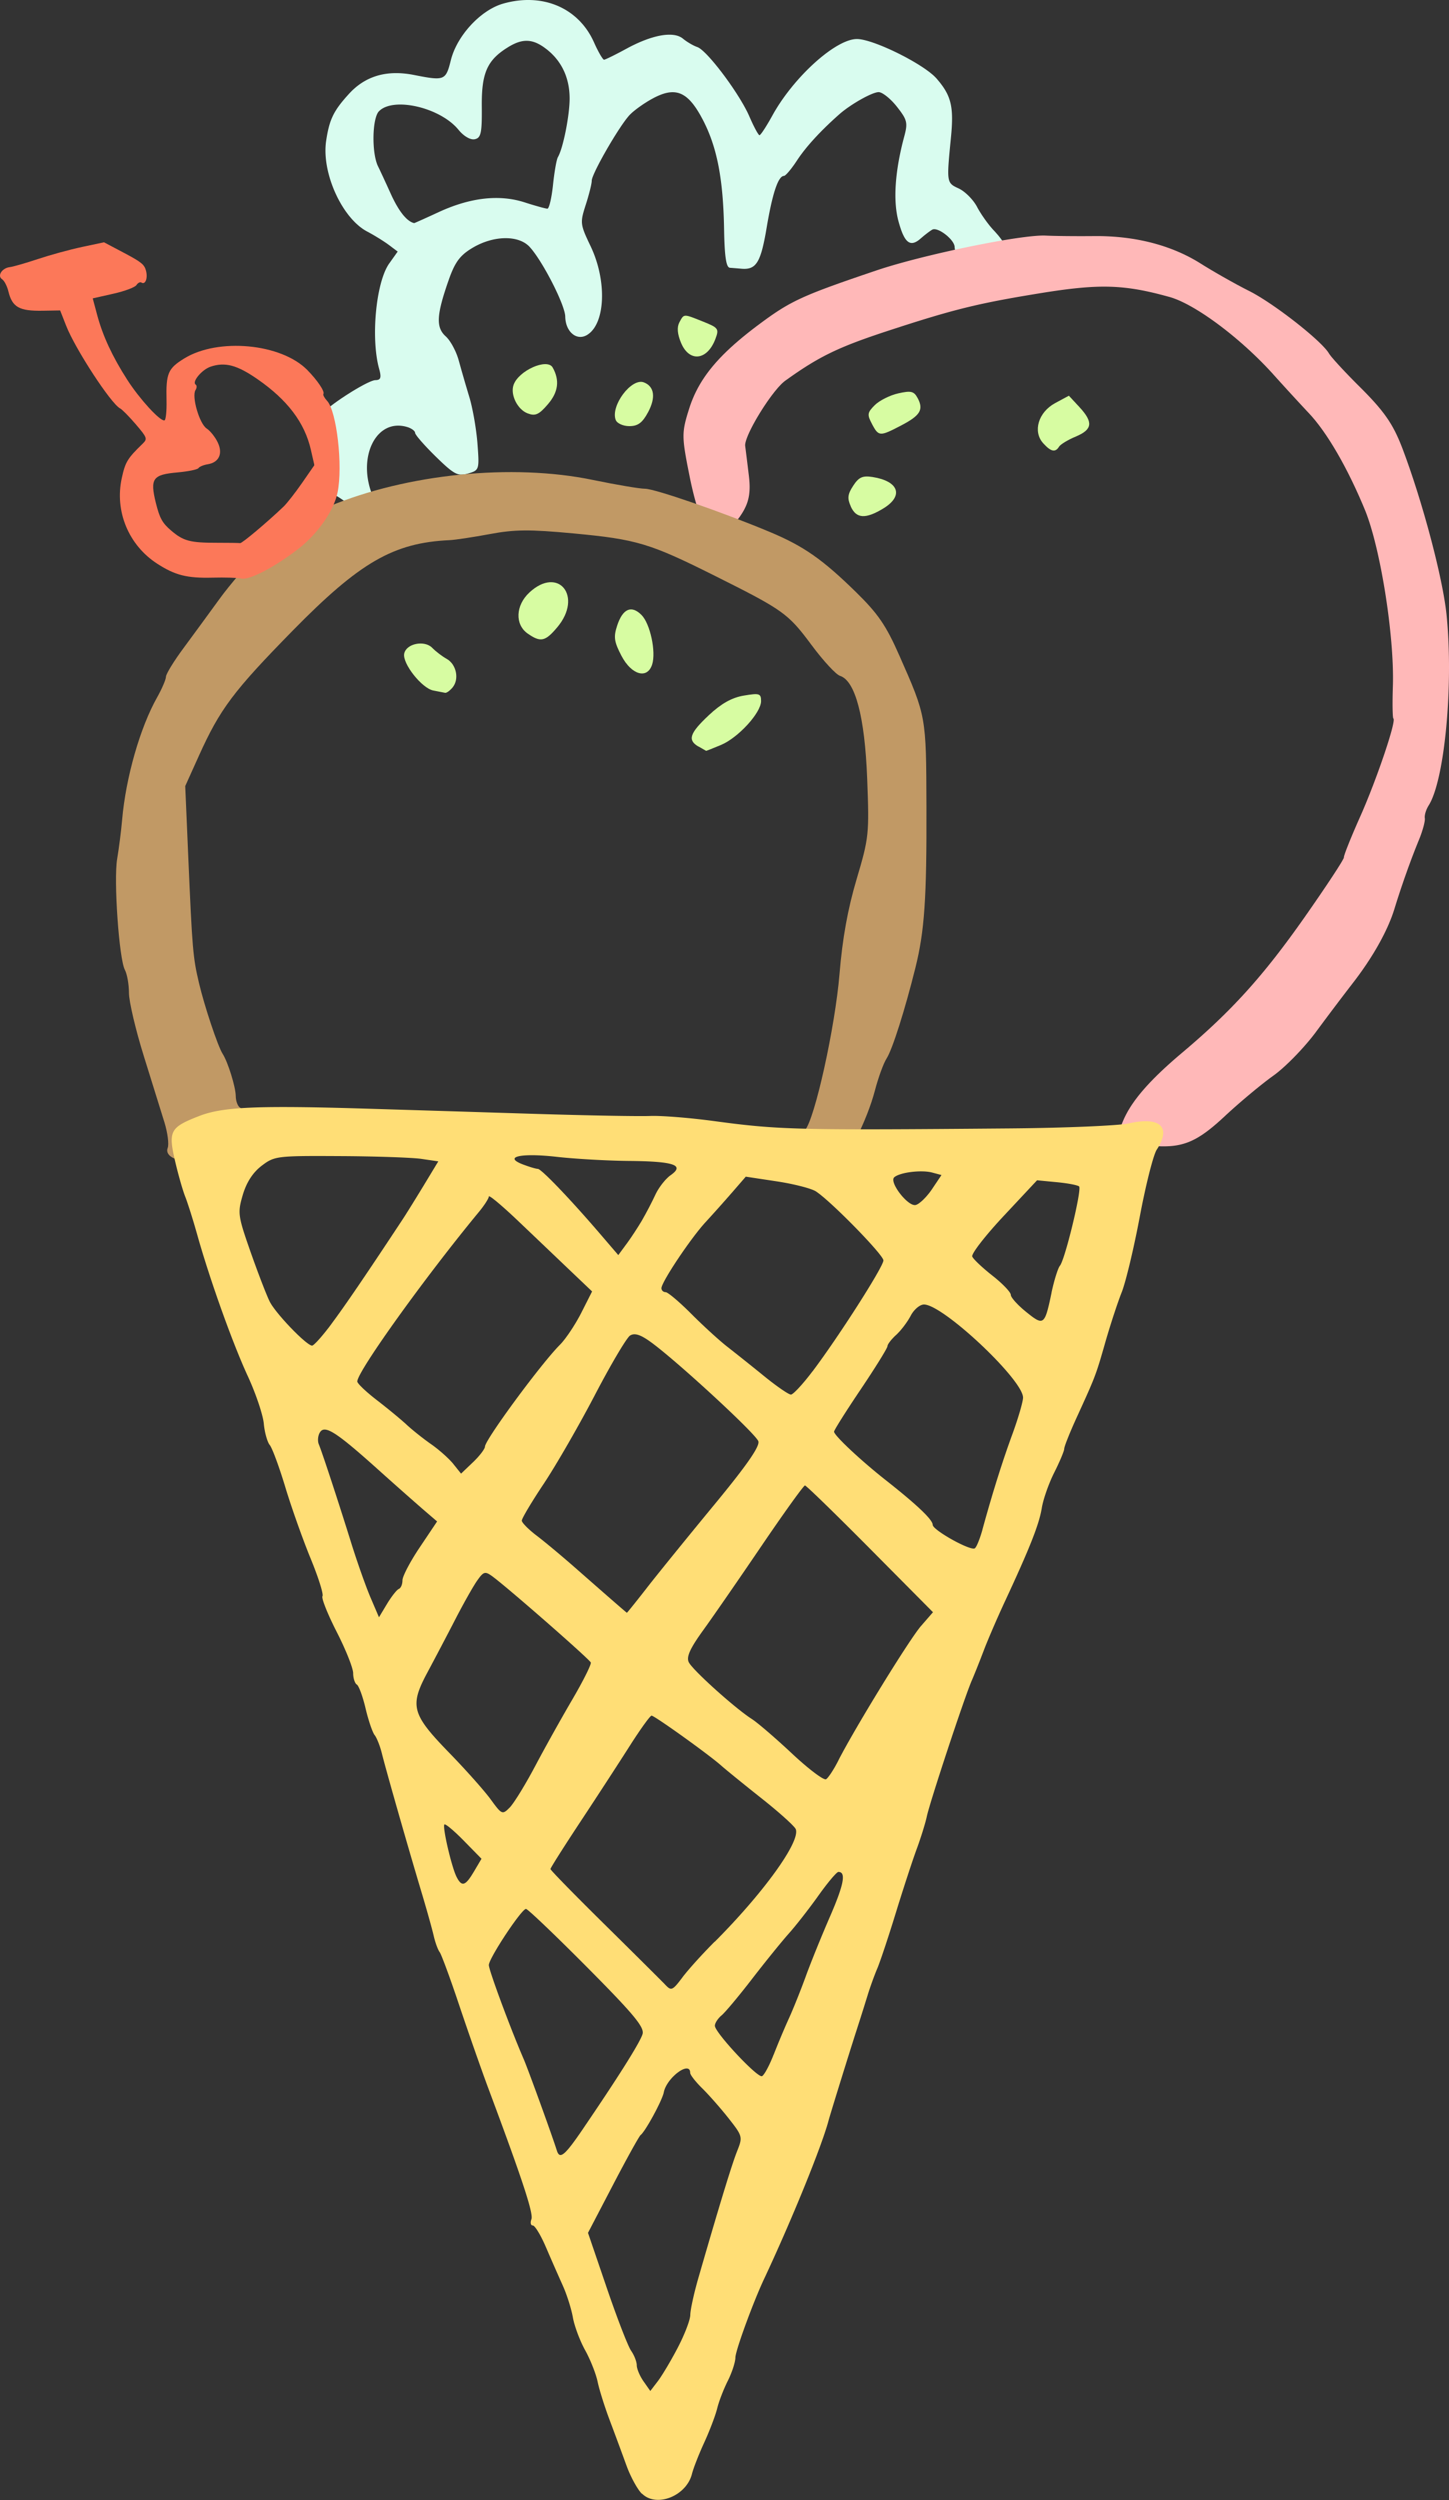 <svg xmlns="http://www.w3.org/2000/svg" viewBox="0 0 248.895 429.295" overflow="visible"><rect x="0" y="0" width="248.895" height="429.295" fill="#333333" stroke="none"/><switch><g><path d="M119.96 128.19c-1.899-1.108-1.502-2.286 1.813-5.393 2.124-1.989 3.94-3.006 6.001-3.354 2.671-.451 2.956-.36 2.956.948 0 2.001-3.928 6.297-6.898 7.536-1.352.563-2.493 1.017-2.542 1.006-.06-.03-.65-.36-1.33-.76zm-45.541-9.62c-1.957-.376-5.32-4.632-4.992-6.319.333-1.737 3.48-2.387 4.828-.998.589.611 1.699 1.458 2.471 1.885 1.667.929 2.199 3.483 1.014 4.91-.461.563-1.046.975-1.288.922-.248-.05-1.159-.23-2.033-.4zm32.341-5.93c-1.282-2.452-1.393-3.264-.744-5.234.954-2.892 2.446-3.537 4.173-1.808 1.488 1.485 2.525 6.313 1.833 8.5-.82 2.58-3.54 1.82-5.26-1.46zm-16.124-3.85c-2.218-1.555-2.079-4.843.302-7.052 4.987-4.621 9.232.69 4.779 5.982-2.072 2.46-2.86 2.62-5.081 1.07zm55.514-21.815c-.639-1.396-.558-2.098.406-3.567.96-1.472 1.614-1.764 3.316-1.499 4.531.716 5.398 3.24 1.866 5.396-3.07 1.862-4.65 1.767-5.6-.33zm33.04-10.861c-1.825-2.016-.839-5.333 2.053-6.892l2.36-1.271 1.801 1.942c2.418 2.61 2.265 3.867-.621 5.073-1.331.557-2.623 1.334-2.863 1.729-.65 1.044-1.4.886-2.73-.581zm-29.41-3.316c-.853-1.597-.805-1.945.477-3.227.795-.789 2.608-1.702 4.029-2.021 2.209-.497 2.702-.375 3.34.812 1.062 1.987.461 2.985-2.854 4.71-3.66 1.908-3.84 1.9-5-.274zm-44.02-.688c-.927-2.42 2.71-7.266 4.837-6.449 1.813.695 2.076 2.609.719 5.134-.975 1.812-1.742 2.38-3.216 2.38-1.07 0-2.12-.475-2.34-1.065zm-15.117-1.12c-1.749-.658-3.008-3.188-2.435-4.873.842-2.475 5.787-4.677 6.727-3.004 1.229 2.187.965 4.216-.795 6.27-1.55 1.819-2.179 2.104-3.497 1.607zm26.347-12.101c-.643-1.535-.739-2.693-.296-3.529.815-1.511.65-1.506 4.098-.124 2.618 1.046 2.753 1.237 2.087 2.984-1.4 3.687-4.47 4.036-5.89.669z" fill="#D7FCA2"/><path d="M60.898 87.544c-.951-.977-2.524-2.142-3.502-2.589-2.805-1.288-3.752-3.718-3.335-8.551.2-2.33.73-4.696 1.178-5.256 1.282-1.612 7.952-5.848 9.244-5.87.929-.015 1.06-.423.638-1.952-1.459-5.288-.533-14.906 1.743-18.094l1.446-2.033-1.527-1.148c-.846-.627-2.51-1.661-3.705-2.287-4.321-2.272-7.868-10.092-7.058-15.557.552-3.706 1.276-5.2 3.951-8.12 2.803-3.057 6.498-4.128 11.109-3.218 5.303 1.042 5.484.969 6.367-2.548C78.492 6.13 82.553 1.736 86.4.63c6.753-1.938 12.956.688 15.612 6.601.739 1.666 1.529 3.023 1.747 3.021.215-.004 1.92-.84 3.794-1.861 4.462-2.434 8.142-3.09 9.765-1.748.679.565 1.79 1.211 2.457 1.437 1.672.56 7.275 8.036 8.96 11.949.759 1.756 1.534 3.19 1.724 3.187.2-.003 1.193-1.527 2.219-3.391 3.605-6.54 10.789-13.062 14.47-13.123 2.776-.048 11.556 4.292 13.727 6.788 2.524 2.899 2.992 4.811 2.469 10.125-.763 7.791-.764 7.774 1.351 8.758 1.073.503 2.486 1.918 3.13 3.146.648 1.231 1.911 3.018 2.813 3.974 3.008 3.198 2.963 4.611-.188 6.679-1.558 1.016-3.109 1.849-3.464 1.855-.698.012-2.989-4.248-3.01-5.619-.025-1.267-2.929-3.507-3.846-2.969-.433.251-1.316.929-1.968 1.502-1.805 1.6-2.81.827-3.831-2.95-.956-3.513-.604-8.642.999-14.588.629-2.332.5-2.838-1.284-5.097-1.089-1.381-2.504-2.497-3.131-2.487-1.139.02-4.866 2.129-6.786 3.841-3.216 2.847-5.728 5.592-7.237 7.905-.944 1.444-1.947 2.631-2.226 2.638-.999.028-1.981 2.957-2.979 8.896-1.01 6.018-1.793 7.276-4.369 7.043a129.21 129.21 0 00-1.942-.159c-.639-.051-.919-1.891-.999-6.599-.151-8.676-1.205-14.121-3.65-18.812-2.534-4.849-4.642-5.766-8.523-3.707-1.458.773-3.279 2.064-4.041 2.87-1.766 1.854-6.538 10.129-6.52 11.304.01.485-.453 2.333-1.023 4.107-1.003 3.118-.975 3.355.826 7.128 2.879 6.024 2.543 13.489-.687 15.29-1.764.985-3.624-.633-3.667-3.2-.03-1.989-3.874-9.515-6.102-11.951-1.905-2.086-6.247-2.01-9.876.177-2.125 1.277-2.979 2.447-4.055 5.53-2.094 5.979-2.204 8.104-.491 9.643.805.72 1.8 2.57 2.223 4.109a268.726 268.726 0 001.834 6.332c.584 1.941 1.213 5.561 1.393 8.036.334 4.421.295 4.516-1.628 5.075-1.743.506-2.386.168-5.526-2.9-1.955-1.913-3.553-3.746-3.561-4.079-.004-.335-.618-.789-1.368-1.012-5.391-1.613-8.749 5.38-5.807 12.098.942 2.166.988 2.75.226 3.249-1.352.89-1.57.821-3.457-1.127zm14.448-51.117c5.439-2.513 10.411-3.08 14.762-1.68 1.868.602 3.636 1.089 3.922 1.085.291-.004.724-1.839.96-4.076.228-2.24.613-4.388.843-4.781.894-1.5 2.029-7.224 2.011-10.132-.021-3.554-1.42-6.466-4.08-8.483-2.264-1.726-4.024-1.79-6.517-.242-3.579 2.214-4.549 4.418-4.49 10.206.04 4.538-.138 5.361-1.214 5.585-.731.154-1.894-.52-2.785-1.621-3.131-3.836-11.216-5.714-13.672-3.172-1.165 1.206-1.262 7.177-.154 9.438.288.576 1.286 2.724 2.212 4.773 1.36 2.976 2.743 4.705 3.997 4.985.047.01 1.934-.835 4.205-1.885z" fill="#D9FCEF"/><path d="M197.83 196.76c-1.688-.139-3.685-.692-4.432-1.232-1.289-.919-1.314-1.117-.444-3.149 1.443-3.365 4.56-6.943 10.123-11.625 8.526-7.182 13.949-13.186 21.064-23.324 3.73-5.32 6.749-9.913 6.702-10.202-.049-.29 1.217-3.46 2.82-7.05 2.787-6.254 6.225-16.409 5.681-16.796-.146-.104-.188-2.611-.087-5.577.272-8.592-2.157-23.879-4.834-30.321-2.983-7.207-6.514-13.28-9.623-16.56a460.699 460.699 0 01-5.978-6.516c-5.631-6.286-13.524-12.188-17.937-13.412-7.871-2.188-12.062-2.305-22.439-.609-10.492 1.711-14.681 2.744-25.778 6.376-8.661 2.833-11.97 4.434-17.779 8.609-2.282 1.643-7.102 9.482-6.887 11.207.109.837.393 3.136.632 5.112.317 2.592.073 4.26-.896 5.989-1.229 2.202-3.484 4.325-4.836 4.551-1.388.233-3.158-3.938-4.472-10.554-1.348-6.719-1.351-7.38-.072-11.443 1.651-5.255 5.099-9.4 12.209-14.671 5.287-3.923 7.297-4.838 20.007-9.134 8.011-2.704 24.892-6.177 29.032-5.973 1.612.079 5.333.116 8.279.085 7.021-.077 13.367 1.556 18.395 4.741 2.243 1.412 5.981 3.529 8.309 4.694 4.199 2.114 12.394 8.526 13.687 10.713.363.63 2.69 3.155 5.164 5.615 4.354 4.32 5.858 6.496 7.486 10.782 3.426 9.052 6.903 22.164 7.547 28.482 1.223 11.992-.321 28.433-3.075 32.749-.44.696-.74 1.673-.658 2.172.087.499-.363 2.159-.989 3.688-1.403 3.401-2.997 7.877-4.229 11.894-1.151 3.754-3.743 8.361-7.197 12.806a512.31 512.31 0 00-6.246 8.277c-1.973 2.679-5.272 6.069-7.32 7.533-2.063 1.466-5.789 4.573-8.289 6.902-4.9 4.59-7.37 5.6-12.61 5.17z" fill="#FFB8B8"/><path d="M140.4 199.52c-2.563-2.705-3.174-4.27-2.127-5.453 1.688-1.908 5.173-17.664 5.931-26.829.503-6.085 1.411-11.128 2.928-16.238 2.13-7.169 2.188-7.738 1.822-17.315-.407-10.61-2.043-16.802-4.677-17.635-.68-.217-2.875-2.586-4.861-5.265-4.067-5.468-4.816-6.004-16.663-11.926-11.151-5.575-13.382-6.243-24.231-7.26-7.552-.708-10.099-.688-14.364.108-2.846.531-5.974 1.004-6.943 1.048-9.621.442-15.42 3.792-26.96 15.559-10.173 10.375-12.465 13.432-16.079 21.439l-2.36 5.23.519 12.066c.689 15.997.805 17.358 1.841 21.738.927 3.964 3.25 10.909 4.065 12.171.912 1.413 2.236 5.69 2.254 7.243.005.85.327 1.743.717 1.981 2.23 1.382-2.333 7.379-6.714 8.828-2.939.971-6.355-.164-5.694-1.888.245-.638-.011-2.618-.563-4.403l-3.55-11.405c-1.401-4.486-2.543-9.354-2.543-10.812s-.312-3.231-.692-3.937c-1.009-1.891-1.952-15.415-1.332-19.095.302-1.751.682-4.769.854-6.709.628-7.246 3.089-15.841 6.016-21.025.826-1.468 1.507-3.059 1.512-3.53.008-.476 1.357-2.679 3.003-4.898 1.641-2.219 4.418-6.012 6.169-8.426 1.742-2.417 5.105-6.319 7.466-8.672 3.571-3.569 5.459-4.774 11.293-7.216 13.445-5.626 31.535-7.452 45.387-4.583 4.024.833 8.055 1.514 8.962 1.514 1.699 0 13.415 4.055 21.495 7.444 5.786 2.424 9.049 4.712 14.83 10.383 3.726 3.659 5.114 5.694 7.367 10.813 4.628 10.481 4.609 10.36 4.656 25.878.054 15.851-.328 21.436-1.894 27.733-1.814 7.297-3.964 14.063-4.961 15.601-.524.815-1.421 3.28-1.996 5.479-1.349 5.175-4.905 12.2-6.655 13.137-1.68.9-1.52.94-3.24-.87z" fill="#C19965"/><path d="M110.25 428.22c-.764-.766-1.954-2.943-2.64-4.843a812.577 812.577 0 00-2.841-7.678c-.887-2.333-1.833-5.354-2.115-6.71-.278-1.357-1.249-3.804-2.149-5.424-.902-1.623-1.848-4.165-2.108-5.647-.263-1.485-1.05-3.967-1.76-5.517a504.884 504.884 0 01-2.868-6.533c-.875-2.04-1.886-3.712-2.247-3.712-.359 0-.466-.482-.24-1.072.375-.975-1.53-6.773-7.436-22.575-1.157-3.108-3.383-9.462-4.948-14.121-1.555-4.66-3.084-8.789-3.378-9.18-.302-.387-.763-1.656-1.03-2.823-.264-1.162-1.244-4.658-2.179-7.766-2.413-8.068-6.037-20.779-6.708-23.496-.312-1.274-.875-2.703-1.251-3.179-.375-.472-1.071-2.53-1.554-4.566-.477-2.043-1.153-3.888-1.502-4.104-.347-.213-.633-1.098-.633-1.959 0-.862-1.271-4.051-2.826-7.088-1.55-3.034-2.654-5.796-2.443-6.134.208-.336-.709-3.245-2.034-6.462-1.324-3.217-3.277-8.708-4.333-12.201-1.051-3.495-2.264-6.777-2.688-7.291-.422-.516-.886-2.17-1.025-3.68-.14-1.507-1.373-5.175-2.746-8.145-2.623-5.676-6.521-16.57-8.693-24.305-.707-2.526-1.641-5.472-2.07-6.554-.43-1.08-1.217-3.858-1.754-6.176-1.167-5.067-.821-5.703 4.174-7.643 4.079-1.583 9.947-1.834 29.259-1.244 6.797.209 19.662.606 28.591.886 8.935.274 17.762.434 19.62.354 1.86-.08 6.783.313 10.944.875 11.184 1.512 14.314 1.59 50.897 1.262 9.466-.083 18.636-.471 20.378-.863 5.397-1.209 7.332.625 4.773 4.527-.578.888-1.881 6.039-2.897 11.448s-2.413 11.262-3.108 13.01c-.697 1.749-1.947 5.562-2.785 8.474-1.654 5.8-1.721 5.968-4.896 12.917-1.211 2.639-2.198 5.111-2.198 5.496 0 .382-.772 2.211-1.704 4.067-.94 1.854-1.915 4.623-2.158 6.153-.455 2.78-2.063 6.853-6.419 16.198-1.26 2.719-2.836 6.373-3.501 8.117-.66 1.749-1.609 4.135-2.113 5.297-1.282 2.969-7.155 20.734-7.706 23.301-.246 1.164-1.041 3.707-1.756 5.646-.718 1.942-2.326 6.866-3.581 10.945-1.25 4.077-2.681 8.366-3.175 9.528-.499 1.167-1.244 3.232-1.661 4.593a471.624 471.624 0 01-1.895 6c-1.243 3.846-4.516 14.396-4.817 15.533-1.175 4.419-6.343 17.119-11.089 27.224-1.89 4.023-4.908 12.299-4.908 13.45 0 .762-.584 2.565-1.31 4.012-.724 1.438-1.539 3.562-1.817 4.719-.284 1.166-1.271 3.778-2.203 5.813-.936 2.027-1.89 4.477-2.13 5.429-.94 3.81-6.12 5.86-8.59 3.39zm6.16-25.07c1.176-2.238 2.153-4.778 2.163-5.648.01-.867.616-3.646 1.339-6.166 3.601-12.477 5.788-19.651 6.7-21.936.981-2.456.944-2.596-1.464-5.652-1.355-1.718-3.396-4.034-4.532-5.151-1.137-1.115-2.064-2.306-2.064-2.648 0-2.183-4.048.813-4.537 3.354-.264 1.376-3.147 6.685-3.973 7.318-.258.193-2.394 4.054-4.753 8.575l-4.29 8.222 3.218 9.43c1.77 5.189 3.652 10.056 4.189 10.82.534.764.97 1.891.97 2.489 0 .607.52 1.847 1.164 2.762l1.163 1.659 1.281-1.672c.7-.91 2.25-3.5 3.42-5.74zm-16.21-37.68c6.136-9.01 9.735-14.742 10.169-16.178.349-1.175-1.48-3.382-9.518-11.476-5.478-5.512-10.201-10.022-10.502-10.022-.768 0-6.382 8.485-6.382 9.646 0 .873 3.758 11.016 5.979 16.125.777 1.801 4.837 12.984 5.7 15.709.502 1.61 1.352.91 4.555-3.8zm32.7-12.66c.742-1.915 1.938-4.75 2.652-6.304.706-1.553 1.982-4.73 2.83-7.06.842-2.33 2.708-6.938 4.146-10.244 2.424-5.564 2.849-7.761 1.485-7.761-.295 0-1.84 1.828-3.427 4.06-1.589 2.234-3.883 5.173-5.1 6.529-1.211 1.36-4.051 4.862-6.301 7.781s-4.607 5.739-5.24 6.265c-.634.527-1.152 1.328-1.152 1.783 0 1.155 7.26 8.934 8.086 8.658.36-.13 1.27-1.8 2.01-3.71zm-10.11-19.39c8.415-8.446 14.715-17.189 13.902-19.314-.194-.505-2.843-2.895-5.89-5.304-3.047-2.413-6.166-4.95-6.943-5.641-2.119-1.883-11.43-8.554-11.938-8.554-.248 0-1.909 2.308-3.703 5.12-1.79 2.816-5.591 8.664-8.455 12.995-2.864 4.334-5.21 8.034-5.21 8.226 0 .188 4.212 4.494 9.36 9.568 5.143 5.078 9.831 9.735 10.416 10.354.96 1.021 1.216.908 2.809-1.21.95-1.3 3.49-4.11 5.64-6.26zm-41.374-12.05l1.292-2.188-3.034-3.094c-1.668-1.703-3.171-2.961-3.338-2.797-.379.384 1.246 7.377 2.1 9.025.894 1.74 1.507 1.55 2.98-.95zm10.464-18.01c1.662-3.153 4.559-8.334 6.426-11.52 1.866-3.188 3.297-6.05 3.174-6.36-.22-.571-14.368-12.949-16.926-14.806-1.223-.889-1.492-.813-2.563.705-.667.931-2.351 3.918-3.756 6.639-1.4 2.72-3.57 6.844-4.821 9.176-3.082 5.749-2.697 7.158 3.727 13.77 2.837 2.911 6.045 6.519 7.134 8.009 1.925 2.643 2.017 2.68 3.277 1.413.712-.72 2.659-3.88 4.328-7.03zm52.13-1.07c2.869-5.614 12.205-20.803 14.206-23.093l2.044-2.35-10.791-10.875c-5.936-5.982-10.977-10.885-11.197-10.889-.227-.009-3.558 4.628-7.416 10.301-3.852 5.674-8.382 12.227-10.074 14.565-2.271 3.146-2.909 4.571-2.472 5.483.644 1.337 7.975 7.931 10.834 9.753.97.618 4.082 3.291 6.914 5.945 2.827 2.648 5.454 4.625 5.835 4.397.39-.24 1.35-1.7 2.13-3.25zm-75.497-29.45c.343-.129.62-.791.62-1.478 0-.686 1.338-3.238 2.979-5.673l2.97-4.43-2.446-2.101a717.604 717.604 0 01-7.738-6.854c-7.15-6.413-9.102-7.666-9.933-6.356-.355.552-.446 1.48-.203 2.062.59 1.427 3.278 9.601 5.567 16.944 1.03 3.301 2.524 7.521 3.32 9.38l1.448 3.382 1.393-2.32c.773-1.27 1.679-2.42 2.023-2.55zm42.687-.29c1.895-2.428 7.049-8.777 11.449-14.109 5.617-6.805 7.892-10.077 7.613-10.947-.408-1.275-14.201-13.982-18.553-17.095-1.736-1.244-2.725-1.544-3.485-1.059-.585.37-3.305 4.962-6.04 10.205-2.735 5.239-6.688 12.094-8.775 15.229-2.092 3.131-3.792 5.99-3.781 6.353.023.36 1.174 1.524 2.57 2.582 1.406 1.064 4.488 3.64 6.858 5.727 5.574 4.897 8.539 7.476 8.625 7.507.04.01 1.63-1.96 3.52-4.39zm57.56-9.92c1.728-6.291 3.405-11.63 5.147-16.384.993-2.72 1.813-5.529 1.822-6.244.033-3.045-13.745-15.997-17.017-15.997-.707 0-1.737.876-2.289 1.943-.558 1.067-1.679 2.547-2.495 3.285-.814.74-1.484 1.606-1.484 1.925 0 .321-2.066 3.653-4.586 7.401-2.528 3.749-4.592 7.026-4.592 7.283 0 .644 4.561 4.92 8.823 8.281 5.433 4.278 8.119 6.832 8.119 7.716 0 .896 6.415 4.483 7.221 4.042.29-.15.88-1.61 1.34-3.25zm-85.462-14.22c.066-1.244 9.666-14.277 12.893-17.5.978-.981 2.619-3.438 3.649-5.462l1.864-3.685-3.829-3.645c-2.097-1.999-6.085-5.806-8.864-8.449-2.778-2.644-5.046-4.54-5.046-4.213 0 .328-.778 1.54-1.733 2.691-9.293 11.249-20.862 27.375-20.862 29.08 0 .334 1.507 1.772 3.351 3.192 1.846 1.421 4.153 3.323 5.123 4.225.97.904 2.879 2.423 4.237 3.368 1.356.95 3.066 2.473 3.791 3.382l1.324 1.654 2.034-1.941c1.117-1.06 2.052-2.28 2.072-2.69zm56.302-12.96c4.51-5.99 12.146-17.942 12.146-19.013 0-.97-9.096-10.257-11.614-11.863-.795-.507-3.83-1.279-6.743-1.719l-5.286-.801-2.323 2.679a280.186 280.186 0 01-4.591 5.14c-2.543 2.75-7.572 10.28-7.572 11.333 0 .375.322.681.714.681.385 0 2.371 1.675 4.411 3.722 2.04 2.048 4.817 4.585 6.174 5.639a472.492 472.492 0 016.358 5.075c2.132 1.734 4.197 3.153 4.587 3.155.37 0 2.06-1.81 3.73-4.03zm-82.687-8.09c2.322-3.105 5.894-8.345 12.221-17.932.586-.885 2.207-3.494 3.612-5.805l2.54-4.197-2.9-.424c-1.594-.232-7.911-.451-14.035-.481-10.798-.061-11.215-.009-13.418 1.672-1.498 1.142-2.596 2.842-3.23 4.993-.91 3.098-.84 3.574 1.34 9.803 1.267 3.599 2.743 7.437 3.29 8.524 1.023 2.047 6.329 7.552 7.271 7.552.295.02 1.787-1.65 3.309-3.69zm123.71-5.42c.451-2.108 1.1-4.178 1.443-4.596.876-1.049 3.793-13.114 3.293-13.608-.22-.224-1.936-.55-3.812-.732l-3.412-.328-5.738 6.135c-3.159 3.375-5.583 6.505-5.396 6.961.188.453 1.761 1.937 3.488 3.294 1.726 1.355 3.137 2.835 3.137 3.284 0 .451 1.195 1.775 2.654 2.946 3.01 2.43 3.17 2.31 4.35-3.34zm-70.35-12.38a64.895 64.895 0 002.29-4.384c.567-1.237 1.752-2.754 2.633-3.374 2.468-1.738.601-2.376-7.176-2.448-3.719-.035-9.295-.351-12.394-.706-6.18-.7-9.251-.005-5.791 1.312 1.093.416 2.241.756 2.547.756.6 0 5.523 5.134 10.651 11.109l3.172 3.697 1.406-1.911c.79-1.06 1.98-2.89 2.67-4.06zm49.79-5.32l1.657-2.466-1.631-.432c-1.854-.488-5.562-.018-6.488.824-.912.816 2.321 5.017 3.661 4.758.62-.12 1.88-1.33 2.8-2.68z" fill="#FFDE76"/><path d="M51.251 94.245c-3.994 3.096-8.38 5.394-9.745 5.102-.647-.139-2.896-.21-5.006-.153-4.358.11-6.419-.407-9.488-2.391-4.928-3.183-7.342-9.017-6.094-14.709.609-2.776.962-3.357 3.585-5.904.856-.832.787-1.025-1.158-3.306-1.136-1.332-2.358-2.57-2.712-2.752-1.562-.792-7.71-10.211-9.268-14.193l-1.033-2.632-2.989.051c-4.037.071-5.235-.603-5.9-3.312-.213-.908-.706-1.85-1.082-2.093-.886-.576-.029-1.924 1.327-2.085.566-.069 2.741-.691 4.833-1.39 2.094-.698 5.501-1.631 7.574-2.071l3.768-.802 3.443 1.819c2.963 1.568 3.49 1.991 3.769 3.047.346 1.299-.108 2.488-.783 2.047-.224-.143-.606.053-.856.436-.248.381-2.039 1.054-3.978 1.485l-3.529.796.754 2.822c.968 3.621 2.619 7.182 5.191 11.182 2.125 3.301 5.619 7.115 6.375 6.952.239-.051.402-1.616.357-3.473-.104-4.613.24-5.432 3.022-7.153 5.833-3.609 16.68-2.594 21.169 1.981 1.742 1.778 3.026 3.688 2.756 4.102-.105.163.174.691.626 1.175 1.657 1.779 2.735 11.172 1.805 15.748-.628 3.106-3.402 7.091-6.733 9.674zm2.142-17.027c-1.064-4.641-4.008-8.536-9.153-12.1-3.526-2.446-5.598-2.993-8.082-2.146-1.505.515-3.245 2.619-2.542 3.076.22.144.208.562-.03.929-.7 1.085.665 5.8 1.919 6.61.602.393 1.452 1.458 1.889 2.367.931 1.935.236 3.453-1.724 3.773-.707.112-1.416.408-1.576.655s-1.796.582-3.641.745c-4.229.375-4.712 1.056-3.685 5.221.647 2.613 1.116 3.472 2.608 4.742 2.133 1.826 3.261 2.121 7.99 2.114 1.94-.002 3.686.026 3.881.06.314.061 4.568-3.512 7.446-6.253.59-.562 2.029-2.401 3.193-4.081l2.116-3.053-.609-2.659z" fill="#FC7859"/></g></switch></svg>